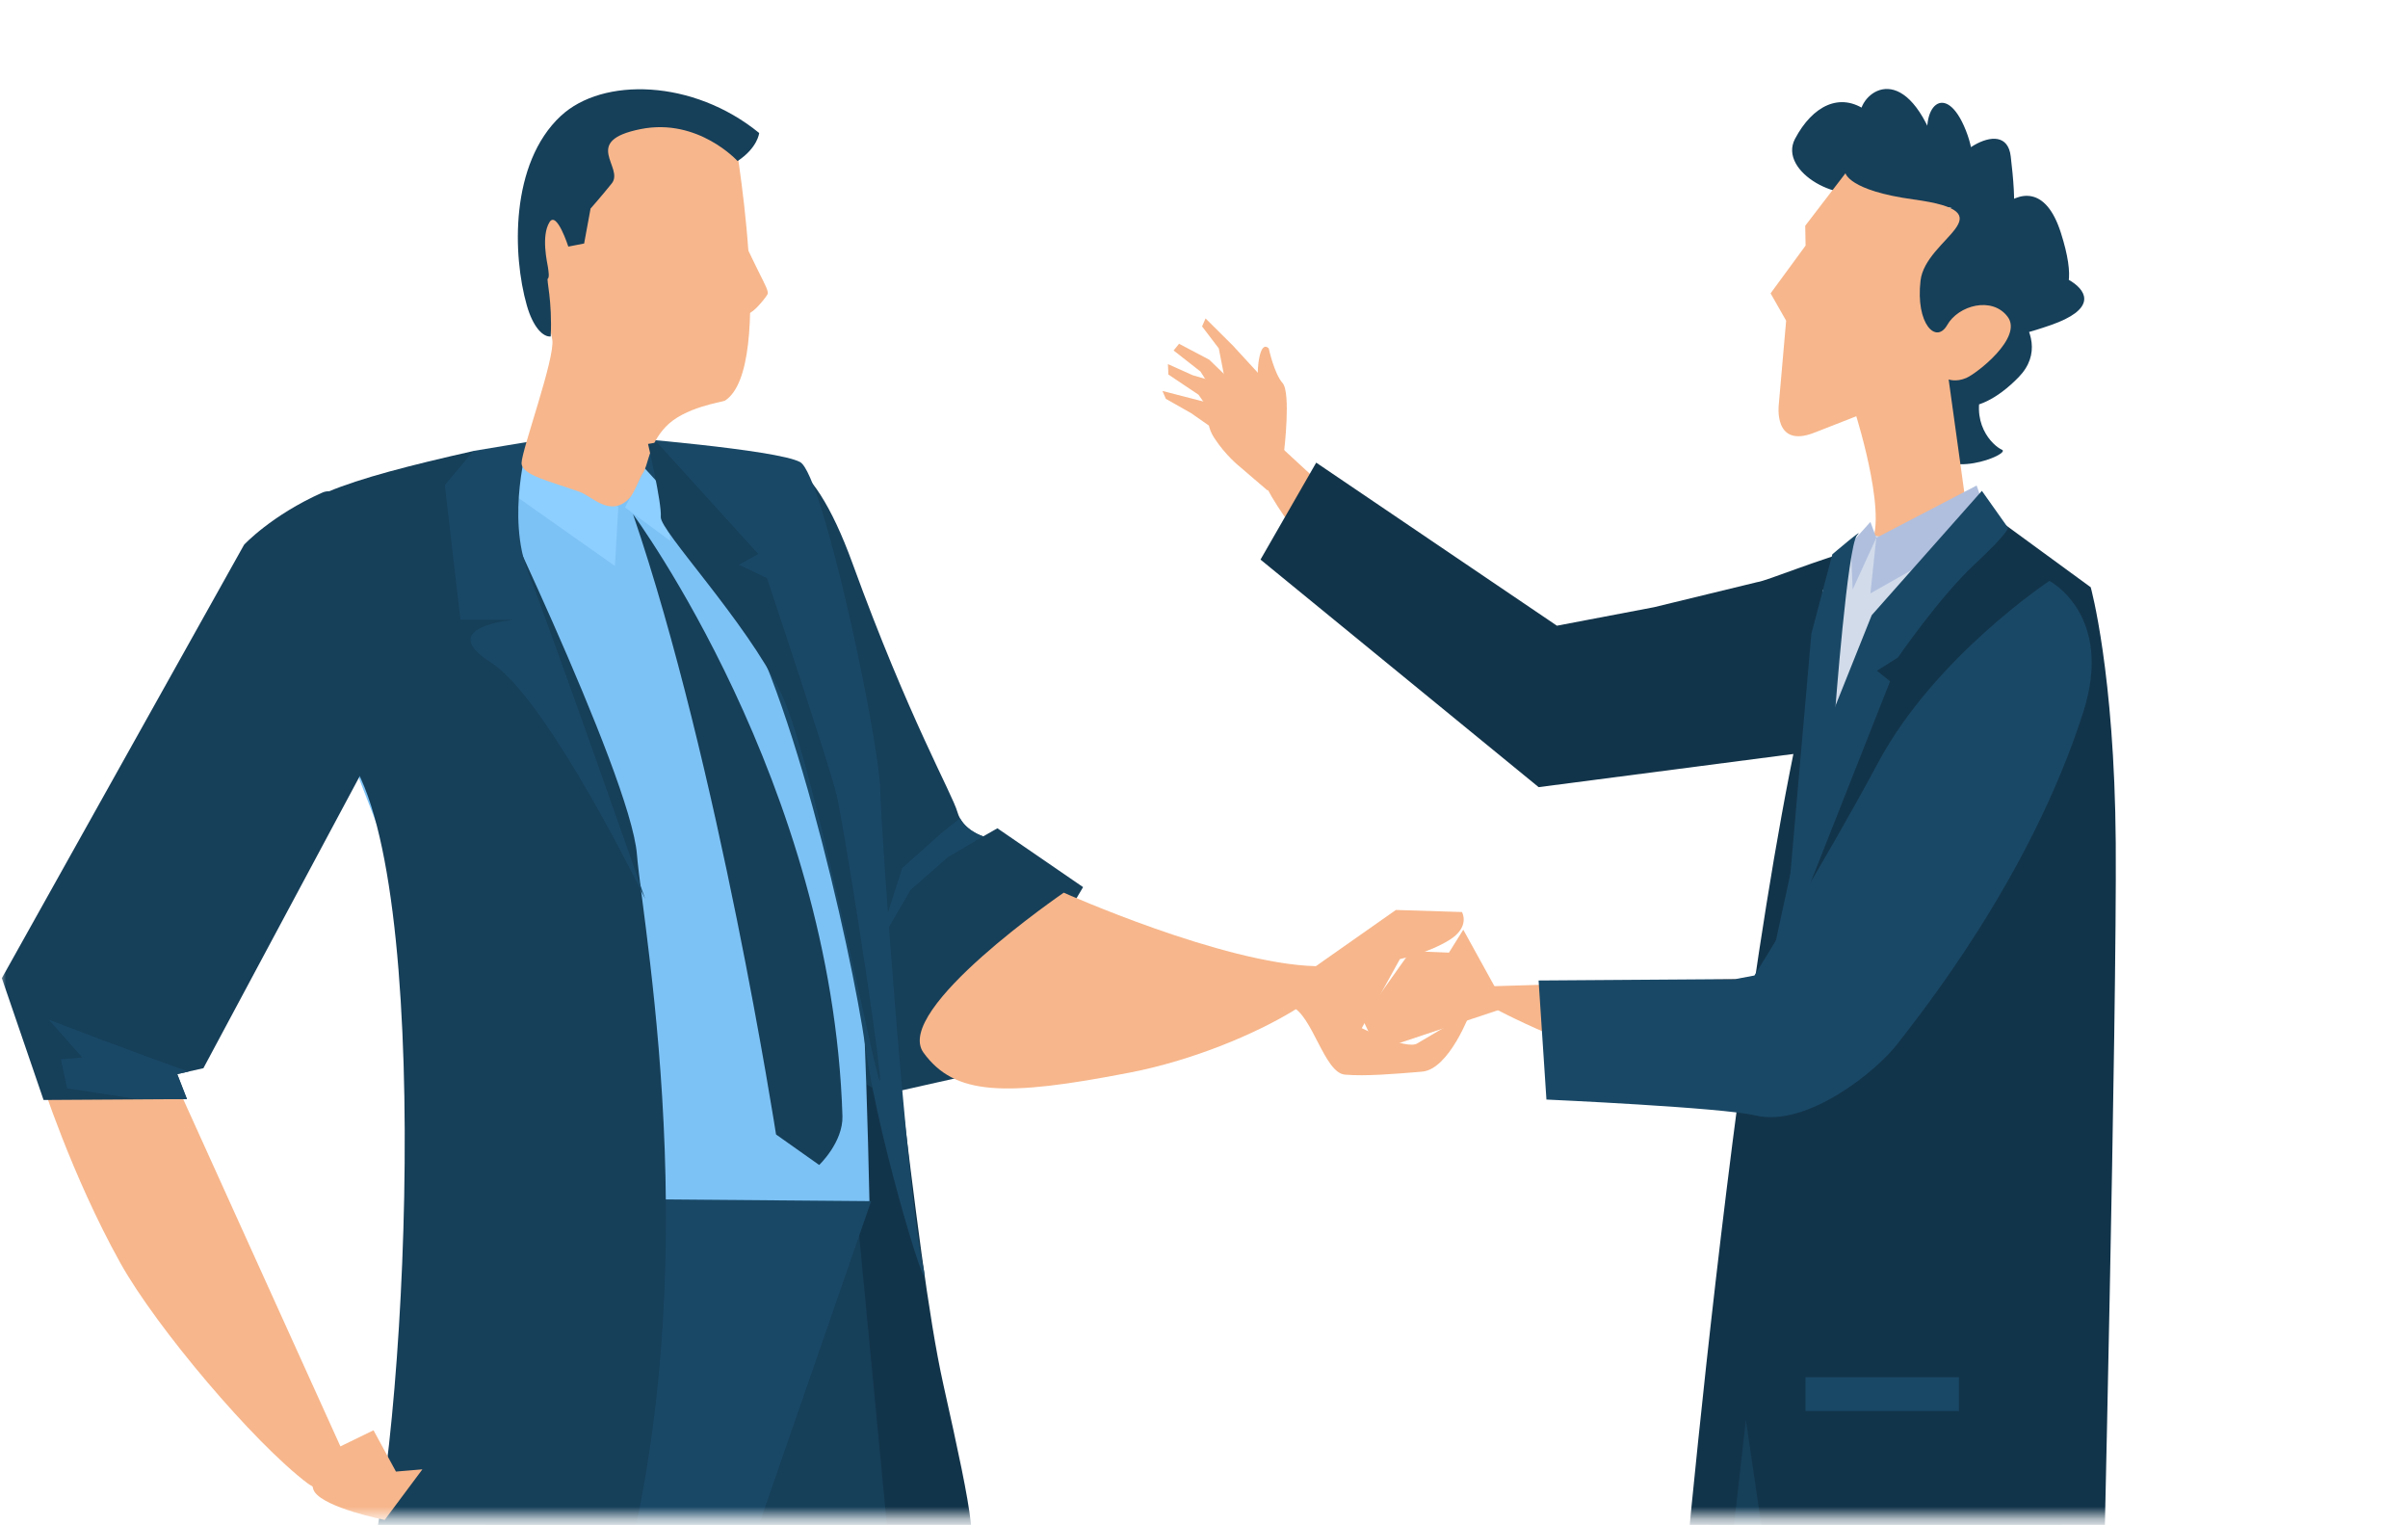 <svg xmlns="http://www.w3.org/2000/svg" fill="none" viewBox="0 0 199 126" height="126" width="199">
<mask height="126" width="199" y="0" x="0" maskUnits="userSpaceOnUse" style="mask-type:luminance" id="mask0_9448_64184">
<path fill="white" d="M199 0H0V125.36H199V0Z"></path>
</mask>
<g mask="url(#mask0_9448_64184)">
<path fill="#163F59" d="M161.649 119.638C161.649 119.638 155.374 161.028 148.306 179.286C142.044 195.466 133.909 174.771 133.909 174.771L144.5 105.321L164.323 103.375C164.323 103.375 165.699 103.854 161.649 119.638Z"></path>
<path fill="#194866" d="M148.65 107.013L146.769 133.65L150.253 135.622C150.253 135.622 153.075 175.075 153.771 177.06C157.734 188.414 167.223 181.347 168.456 177.508C169.688 173.67 171.286 145.421 170.415 124.853L169.544 104.281L148.65 107.017V107.013Z"></path>
<path fill="#163F59" d="M161.309 17.137C161.309 17.137 155.452 17.638 153.619 15.389C151.794 13.14 157.164 13.874 154.738 15.494C152.312 17.119 146.899 14.199 148.345 11.467C149.791 8.735 152.068 7.567 154.268 9.166C156.467 10.764 154.664 11.669 153.837 10.105C153.009 8.546 156.349 4.747 159.162 10.162C161.98 15.578 160.456 15.991 159.493 12.407C158.527 8.823 160.787 6.561 162.459 10.773C164.136 14.985 161.558 17.062 160.917 15.178C160.273 13.294 165.751 9.324 166.169 12.921C166.592 16.518 166.923 20.822 164.214 20.875C161.505 20.927 167.833 11.507 170.306 19.214C172.78 26.922 167.789 24.573 167.598 22.838C167.406 21.103 176.717 24.335 169.492 26.856C162.267 29.377 164.98 26.299 164.375 24.542C163.77 22.785 170.459 27.414 166.831 31.156C163.204 34.894 159.746 34.187 160.469 30.282C161.192 26.378 165.281 28.42 163.974 31.661C162.664 34.902 164.676 36.826 165.451 37.164C166.222 37.507 160.465 39.901 159.35 36.769C158.239 33.638 156.702 18.257 161.305 17.141L161.309 17.137Z"></path>
<path fill="#F7B68B" d="M152.517 14.309L149.186 18.653L149.216 20.291L146.324 24.239L147.609 26.497L147.004 33.392C147.004 33.392 146.503 37.103 149.952 35.746L153.405 34.394C153.405 34.394 156.314 43.647 154.307 45.294C152.295 46.941 150.871 48.817 151.69 49.84C152.434 50.771 154.407 50.09 156.432 49.862C160.038 49.458 162.428 50.148 163.974 50.222C165.089 50.279 163.543 49.599 163.238 47.271C162.934 44.969 161.039 31.35 161.039 31.35C161.039 31.35 161.649 31.596 162.502 31.227C163.36 30.858 167.197 27.889 165.917 26.176C164.636 24.463 161.845 25.223 160.922 26.852C159.994 28.477 158.304 26.743 158.714 23.194C159.123 19.645 166.147 17.572 158.139 16.479C152.77 15.745 152.513 14.305 152.513 14.305L152.517 14.309Z"></path>
<path fill="#F7B68B" d="M123.196 52.936L104.793 35.961C104.793 35.961 103.569 37.45 104.031 38.816C105.29 42.509 110.406 48.03 113.276 51.157C117.196 55.435 122.217 58.865 122.217 58.865L123.196 52.936Z"></path>
<path fill="#F7B68B" d="M104.767 40.54L102.441 38.546C102.441 38.546 101.296 37.65 100.334 36.166C99.376 34.672 99.924 33.227 101.161 32.037C102.402 30.847 103.334 30.711 103.334 30.711C103.334 30.711 105.333 31.607 105.085 33.412C104.828 35.213 106.635 39.201 105.951 39.486C105.263 39.772 104.767 40.54 104.767 40.54Z"></path>
<path fill="#F7B68B" d="M104.197 31.069L101.884 28.552L99.629 26.312L99.341 26.971L100.722 28.785L101.462 32.575L102.372 32.075L104.197 31.069Z"></path>
<path fill="#F7B68B" d="M99.929 29.719L97.438 28.406L96.989 28.96L99.21 30.699L100.817 33.251L102.372 32.078L99.929 29.719Z"></path>
<path fill="#F7B68B" d="M96.519 30.086L98.566 31.004L100.007 31.425L101 32.761L100.077 34.091L99.049 32.616L96.558 30.947L96.519 30.086Z"></path>
<path fill="#F7B68B" d="M96.066 32.305L99.981 33.315L100.621 34.312L100.038 35.256L98.453 34.149L96.349 32.955L96.066 32.305Z"></path>
<path fill="#F7B68B" d="M107.11 40.489C105.843 39.194 106.121 37.266 106.121 37.266C106.121 37.266 106.696 32.447 105.995 31.653C105.294 30.858 104.854 28.798 104.854 28.798C104.854 28.798 104.257 28.029 104 29.979C103.835 31.253 104.074 32.395 104.074 32.395C104.074 32.395 102.781 35.026 102.881 35.878C103.077 37.634 106.217 40.722 106.217 40.722C106.217 40.722 107.275 40.656 107.11 40.489Z"></path>
<path fill="#12344A" d="M145.218 48.1L136.687 50.173L128.666 51.701L108.773 38.227L104.17 46.237L127.155 65.04L154.037 61.539C154.037 61.539 158.257 54.92 160.325 46.892C161.823 41.073 146.921 47.854 145.223 48.1H145.218Z"></path>
<path fill="#F7B68B" d="M143.402 80.891L120.335 81.58C120.335 81.58 137.428 91.958 143.633 86.723C149.847 81.488 143.398 80.891 143.398 80.891H143.402Z"></path>
<path fill="#12344A" d="M154.342 44.18L155.304 45.111L162.433 40.961L172.78 48.524C172.78 48.524 174.744 55.56 174.848 69.636C174.948 83.752 173.764 134.356 173.764 134.356L147.1 136.543L144.282 117.302L142.331 134.576L139.078 131.949C139.078 131.949 146.294 50.54 154.35 44.18H154.342Z"></path>
<path fill="#F7B68B" d="M113.207 85.477L115.41 86.259L124.472 83.246L120.928 76.82L119.743 78.713L116.577 78.586L112.597 84.194L113.207 85.477Z"></path>
<path fill="#D1DBEA" d="M157.934 44.711L154.342 44.18L150.644 48.769L150.131 62.2L154.032 55.203L158.801 47.553L157.934 44.711Z"></path>
<path fill="#B0BFDE" d="M155.06 44.439L154.573 49.029L164.501 43.407L163.352 40.117L155.06 44.439Z"></path>
<path fill="#B0BFDE" d="M154.573 43.125L155.06 44.438L153.109 48.703L152.948 44.93L154.573 43.125Z"></path>
<path fill="#194866" d="M163.787 40.555L154.681 50.832L150.131 62.198L145.575 83.192L156.197 56.295L155.112 55.422L156.846 54.328C156.846 54.328 160.312 49.299 163.134 46.677C165.951 44.055 165.951 43.616 165.951 43.616L163.783 40.555H163.787Z"></path>
<path fill="#194866" d="M169.357 47.992C169.357 47.992 174.744 50.785 172.157 58.858C167.759 72.614 158.57 83.945 156.837 86.215C155.108 88.482 149.329 93.199 145.036 92.162C142.327 91.508 127.799 90.853 127.799 90.853L127.151 81.015L143.403 80.901L144.988 80.603C144.988 80.603 150.571 71.665 155.239 62.964C159.907 54.264 169.361 48.001 169.361 48.001L169.357 47.992Z"></path>
<path fill="#194866" d="M151.646 58.922C151.646 58.922 152.691 45.065 153.471 44.231C154.25 43.396 151.428 45.799 151.428 45.799L150.644 48.763L149.695 52.36L147.744 74.663L151.646 58.922Z"></path>
<path fill="#194866" d="M161.889 113.797H149.208V116.586H161.889V113.797Z"></path>
<path fill="#12344A" d="M47.219 39.491L58.877 37.172C58.877 37.172 67.351 48.341 70.377 62.351C73.404 76.357 75.477 103.271 77.959 114.396C80.437 125.516 81.073 128.762 79.348 129.342C73.051 131.458 50.946 128.432 39.589 132.113C28.232 135.793 54.469 131.634 51.173 110.193C47.872 88.755 47.223 39.491 47.223 39.491H47.219Z"></path>
<path fill="#163F59" d="M55.441 46.637C55.441 46.637 48.347 50.34 59.181 71.882C70.007 93.42 74.397 90.122 74.397 90.122L80.289 88.8L89.508 73.301L82.427 68.439L81.26 69.106C81.26 69.106 79.553 68.615 79.122 67.095C78.691 65.575 75.107 59.352 70.46 46.571C63.344 26.996 56.804 45.917 55.441 46.637Z"></path>
<path fill="#F7B68B" d="M87.91 73.758C87.91 73.758 101.013 79.617 108.704 79.832C113.855 79.972 103.783 86.6 93.392 88.62C83.006 90.641 78.895 90.513 76.322 86.982C73.748 83.447 87.91 73.758 87.91 73.758Z"></path>
<path fill="#194866" d="M74.558 71.719L77.924 68.728L79.34 67.617C79.958 68.728 81.26 69.106 81.26 69.106L78.325 70.832L75.259 73.529L72.424 78.377L74.558 71.724V71.719Z"></path>
<path fill="#7DC2F5" d="M71.854 99.498L43.996 101.22L29.216 63.146C29.216 63.146 19.771 40.163 34.12 38.656C48.468 37.15 65.4 38.428 65.4 38.428C65.4 38.428 70.687 43.979 71.858 99.498H71.854Z"></path>
<path fill="#163F59" d="M52.318 42.497C52.318 42.497 68.766 64.724 69.62 92.209C69.685 94.374 67.699 96.259 67.699 96.259L64.133 93.738C64.133 93.738 59.403 63.257 52.314 42.492L52.318 42.497Z"></path>
<path fill="#8DCFFF" d="M51.099 41.865L50.816 46.762L41.374 40.108L42.245 38.211L51.099 41.865Z"></path>
<path fill="#8DCFFF" d="M53.433 38.523L54.896 39.573L55.397 44.699L51.656 41.927L53.433 38.523Z"></path>
<path fill="#F7B68B" d="M61.006 18.727C61.019 19.096 62.569 22.196 62.852 22.772C63.14 23.347 63.532 24.072 63.44 24.287C63.349 24.506 62.791 25.165 62.543 25.407C62.291 25.648 61.337 26.65 61.036 25.134C60.74 23.615 61.01 18.727 61.01 18.727H61.006Z"></path>
<path fill="#F7B68B" d="M45.673 18.141C44.541 18.184 43.657 19.142 43.7 20.284C43.744 21.43 44.697 22.322 45.83 22.278"></path>
<path fill="#163F59" d="M70.843 100.403L76.378 158.241L64.455 166.247C64.455 166.247 55.78 152.65 53.35 134.568C50.916 116.486 70.843 100.398 70.843 100.398V100.403Z"></path>
<path fill="#194866" d="M71.993 99.247L48.73 166.357L44.306 173.735L29.843 232.728L22.484 230.629C22.484 230.629 17.402 198.545 23.855 185.202C30.309 171.864 33.48 164.582 33.48 164.582L44.754 99.023L71.989 99.247H71.993Z"></path>
<path fill="#F7B68B" d="M107.367 80.8L115.358 75.188L120.819 75.359C120.819 75.359 121.537 76.588 119.765 77.678C117.997 78.767 115.689 79.246 115.689 79.246L112.536 84.955C112.536 84.955 116.224 86.756 117.117 86.22C118.01 85.68 121.52 83.629 121.52 83.629C121.52 83.629 119.778 88.363 117.522 88.548C115.262 88.737 112.867 88.939 111.147 88.794C109.431 88.649 108.469 83.857 106.705 83.146C104.941 82.434 107.367 80.796 107.367 80.796V80.8Z"></path>
<path fill="#163F59" d="M39.123 37.266C39.123 37.266 52.087 63.894 52.636 70.587C53.189 77.281 59.029 107.388 50.163 135.206C48.895 139.19 29.822 131.671 29.822 131.671C33.262 123.893 36.136 74.874 29.212 63.152C17.963 44.095 17.977 42.035 39.123 37.266Z"></path>
<path fill="#194866" d="M43.643 36.508C43.643 36.508 41.797 42.657 43.67 47.365C45.542 52.077 53.315 74.27 53.315 74.27C53.315 74.27 45.268 57.717 40.565 54.739C35.866 51.761 42.502 51.208 42.502 51.208H38.048L36.758 40.078L39.127 37.259L43.643 36.508Z"></path>
<path fill="#194866" d="M50.911 36.086C50.911 36.086 64.22 37.14 66.123 38.181C68.026 39.222 72.646 61.041 72.746 65.275C72.851 69.513 74.993 98.544 76.2 104.183C77.406 109.823 72.72 94.987 71.531 86.598C70.343 78.209 64.943 54.695 59.983 48.616C55.027 42.542 55.188 40.781 55.188 40.781L50.903 36.086H50.911Z"></path>
<path fill="#F7B68B" d="M60.579 10.503C60.579 10.503 64.193 30.381 59.904 33.108C59.717 33.223 56.538 33.627 54.992 35.287C53.537 36.846 53.603 38.462 53.097 39.143C52.932 39.363 52.396 40.768 52.022 41.163C50.454 42.802 48.926 41.005 47.928 40.65C45.511 39.776 43.077 39.27 43.103 38.243C43.134 37.118 45.89 29.56 45.642 28.067C44.924 23.705 39.554 15.984 46.748 10.406C48.852 8.781 59.934 9.256 60.579 10.503Z"></path>
<path fill="#F7B68B" d="M59.926 32.803C59.926 32.803 59.277 32.514 58.101 31.859C57.709 31.64 56.564 31.025 55.937 30.884C53.172 30.269 53.263 30.528 51.66 29.826C49.836 29.031 46.322 26.562 46.322 26.562C46.322 26.562 47.563 28.521 48.042 29.312C48.943 30.792 50.189 31.438 51.277 31.798C56.028 33.357 55.754 33.73 56.385 33.699C56.429 33.699 56.751 33.489 59.926 32.803Z"></path>
<path fill="#163F59" d="M46.348 9.58C49.797 6.36 57.282 6.532 62.739 10.989C62.739 10.989 62.63 12.197 60.954 13.308C60.954 13.308 57.696 9.72 52.95 10.665C47.968 11.657 51.626 13.827 50.554 15.158C49.653 16.277 48.804 17.235 48.804 17.235L48.273 20.12L46.966 20.375C46.966 20.375 46.012 17.402 45.416 18.35C44.693 19.506 45.237 21.75 45.281 22.07C45.329 22.395 45.416 22.927 45.268 23.028C45.15 23.107 45.647 24.82 45.512 27.802C44.893 27.863 44.057 27.064 43.535 25.224C42.354 21.091 42.137 13.515 46.343 9.58H46.348Z"></path>
<path fill="#F7B68B" d="M59.795 24.529C59.795 24.529 62.134 23.743 62.386 23.791C62.639 23.835 63.253 23.861 63.288 24.107C63.322 24.349 63 25.008 61.868 25.768C61.594 25.952 61.716 25.328 59.795 24.529Z"></path>
<path fill="#163F59" d="M54.291 36.555L62.665 45.778L61.067 46.661L63.384 47.776C63.384 47.776 68.557 63.258 69.128 65.647C69.694 68.032 72.394 85.033 72.716 88.942C73.038 92.846 67.438 63.17 64.533 57.232C61.629 51.298 54.517 43.841 54.609 42.712C54.7 41.579 53.555 36.682 53.555 36.682"></path>
<path fill="#F7B68B" d="M14.749 89.956L29.604 122.763C29.604 122.763 27.043 123.791 25.406 122.553C20.964 119.193 12.929 109.702 9.959 104.379C5.901 97.101 3.353 89.086 3.353 89.086L14.749 89.956Z"></path>
<path fill="#F7B68B" d="M25.985 123.252C26.86 124.605 31.79 125.589 31.79 125.589L34.908 121.408L32.722 121.592L30.867 118.18L26.329 120.389C26.329 120.389 25.454 122.427 25.985 123.252Z"></path>
<path fill="#163F59" d="M30.988 61.779L16.809 88.263L14.645 88.75L15.446 90.814L3.601 90.889L0.152 80.823L20.171 45.01C20.171 45.01 22.423 42.577 26.651 40.697C29.647 39.362 37.708 51.23 33.479 57.839C32.221 59.807 31.241 61.274 30.997 61.783L30.988 61.779Z"></path>
<path fill="#194866" d="M4.032 84.25C4.032 84.25 11.597 87.162 15.59 88.537L14.649 88.752L15.451 90.816H11.357L5.544 89.929L5.03 87.526L6.793 87.377L4.032 84.254V84.25Z"></path>
</g>
</svg>
